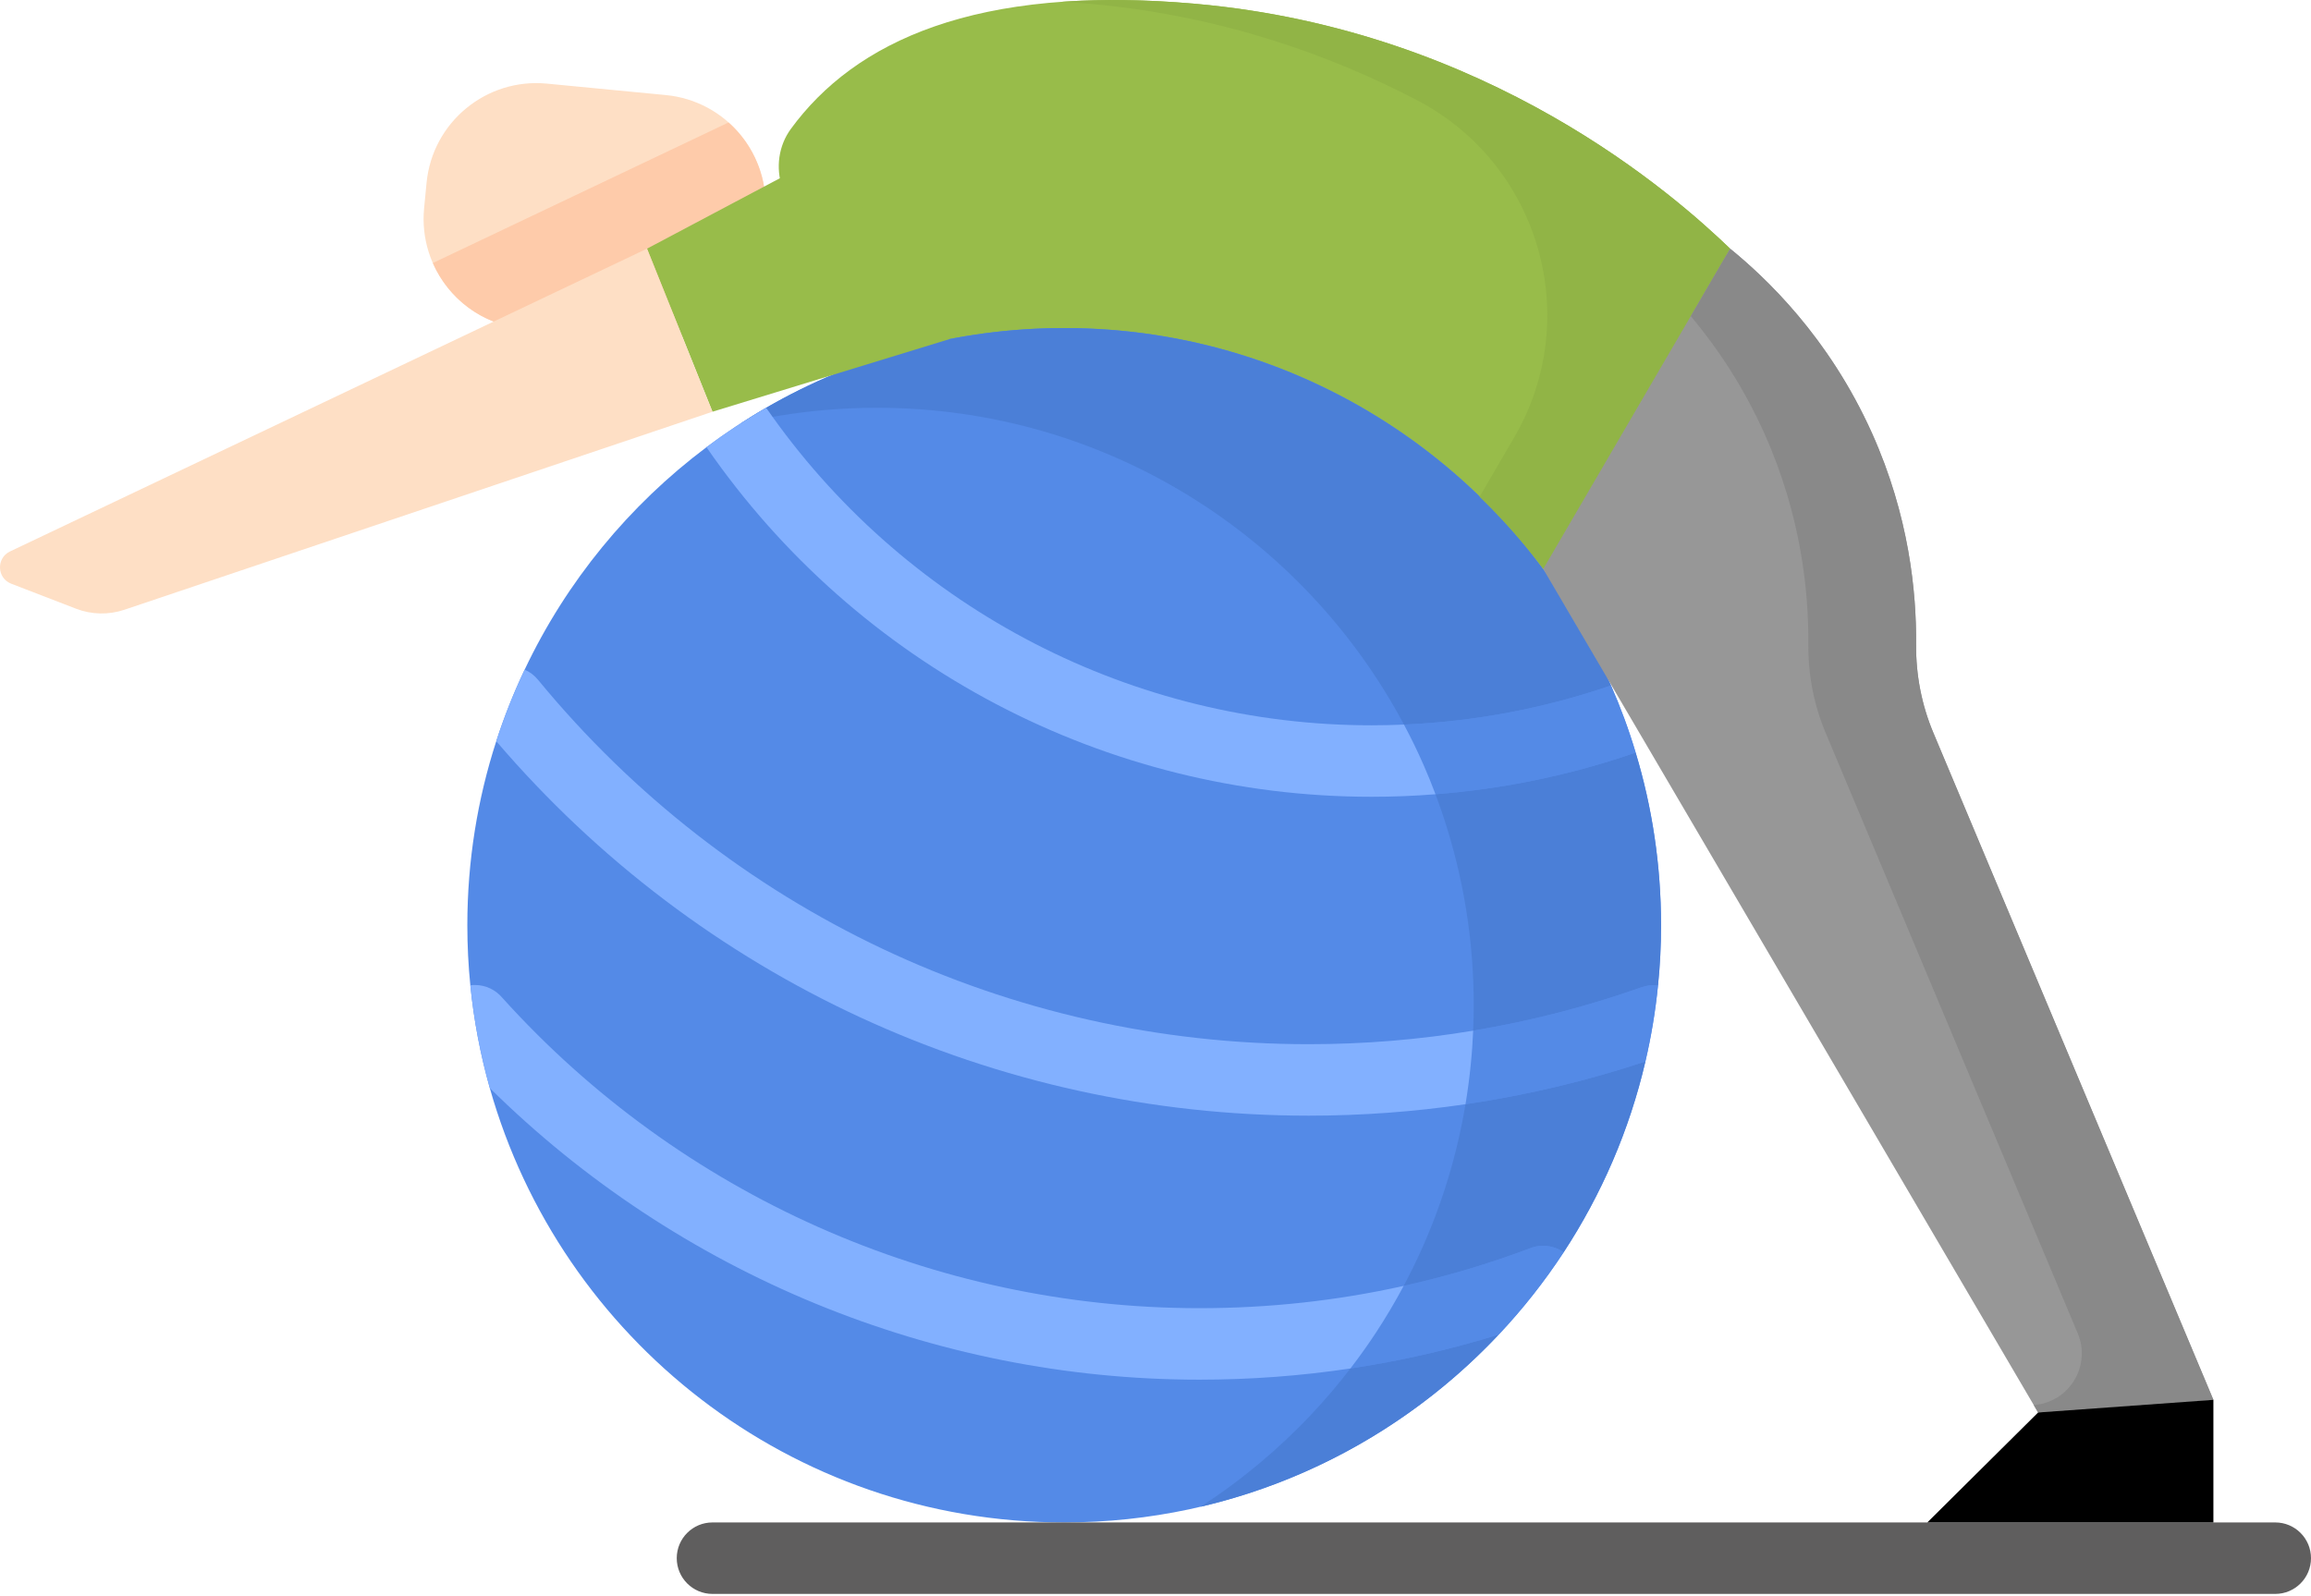 <?xml version="1.0" encoding="UTF-8"?> <svg xmlns="http://www.w3.org/2000/svg" width="511" height="353" viewBox="0 0 511 353" fill="none"><path d="M172.973 41.489L186.653 81.828C197.004 77.723 230.279 71.033 270.863 82.401C312.122 93.961 334.649 116.982 341.233 125.848L382.559 54.998C370.5 43.407 329.163 6.581 264.314 0.838C215.698 -3.466 188.961 9.259 174.883 28.495C172.146 32.23 171.487 37.103 172.973 41.489Z" fill="#98BC4A"></path><path d="M367.284 204.643C367.284 209.142 367.062 213.602 366.61 217.988C366.041 223.699 365.101 229.306 363.826 234.779C360.278 250.027 354.076 264.257 345.756 276.97C341.503 283.461 336.7 289.543 331.405 295.173C307.339 320.752 273.191 336.728 235.308 336.728C174.895 336.728 123.956 296.097 108.299 240.647C106.233 233.313 104.778 225.723 103.999 217.933C103.558 213.559 103.336 209.134 103.336 204.643C103.336 190.436 105.578 176.756 109.73 163.937C111.488 158.499 113.585 153.22 116.006 148.117C125.242 128.608 139.121 111.735 156.213 98.908C160.427 95.747 164.829 92.826 169.41 90.191C188.805 78.975 211.312 72.558 235.312 72.558C289.343 72.558 335.795 105.06 356.216 151.606C358.321 156.413 360.154 161.364 361.67 166.456C365.323 178.546 367.284 191.364 367.284 204.643Z" fill="#548AE7"></path><path d="M193.893 90.191C186.026 90.191 178.314 90.885 170.829 92.203C168.447 92.624 166.088 93.111 163.753 93.657C164.626 93.088 165.511 92.53 166.396 91.992C166.533 91.899 166.669 91.813 166.806 91.739C167.667 91.213 168.533 90.694 169.406 90.191C188.805 78.975 211.308 72.558 235.308 72.558C289.343 72.558 335.795 105.06 356.212 151.606C341.472 156.686 326.107 159.587 310.439 160.261C288.248 118.565 244.376 90.191 193.893 90.191Z" fill="#4B7FD7"></path><path d="M298.602 302.674C309.709 301.009 320.661 298.502 331.405 295.169C313.935 313.742 291.132 327.255 265.46 333.262C274.442 327.446 282.68 320.572 289.986 312.802C293.031 309.578 295.904 306.194 298.602 302.674Z" fill="#4B7FD7"></path><path d="M363.826 234.775C360.278 250.027 354.076 264.257 345.756 276.966C343.694 275.524 340.976 275.083 338.45 276.042C329.265 279.508 319.904 282.303 310.372 284.409C315.701 274.44 319.776 263.707 322.411 252.409C323.043 249.711 323.581 246.994 324.045 244.23C337.553 242.237 350.844 239.087 363.826 234.775Z" fill="#4B7FD7"></path><path d="M367.284 204.643C367.284 209.142 367.062 213.602 366.61 217.988C365.421 217.82 364.165 217.933 362.953 218.366C350.832 222.655 338.388 225.859 325.737 227.957C325.822 226.07 325.865 224.175 325.865 222.277C325.865 208.998 323.904 196.179 320.251 184.09C319.397 181.244 318.45 178.433 317.409 175.668C332.532 174.487 347.37 171.411 361.67 166.456C365.323 178.546 367.284 191.364 367.284 204.643Z" fill="#4B7FD7"></path><path d="M503.1 352.537H157.538C153.176 352.537 149.64 348.997 149.64 344.631C149.64 340.265 153.176 336.729 157.538 336.729H503.1C507.463 336.729 510.999 340.265 510.999 344.631C510.999 348.997 507.463 352.537 503.1 352.537Z" fill="#5F5E5E"></path><path d="M361.67 166.455C347.37 171.41 332.532 174.486 317.409 175.668C316.598 173.496 315.725 171.36 314.797 169.239C313.46 166.182 312.006 163.188 310.438 160.26C326.107 159.586 341.471 156.685 356.216 151.605C358.321 156.412 360.154 161.364 361.67 166.455Z" fill="#548AE6"></path><path d="M317.409 175.669C312.723 176.047 308.006 176.23 303.277 176.23C244.567 176.23 189.597 147.318 156.213 98.909C159.488 96.441 162.887 94.133 166.396 91.993C166.533 91.899 166.669 91.813 166.805 91.739C167.671 91.213 168.533 90.698 169.406 90.191C169.87 90.866 170.345 91.54 170.829 92.203C201.39 134.975 250.696 160.421 303.277 160.421C305.667 160.421 308.056 160.367 310.438 160.261C312.006 163.193 313.46 166.183 314.797 169.244C315.725 171.361 316.598 173.497 317.409 175.669Z" fill="#82B0FF"></path><path d="M366.61 217.988C366.041 223.699 365.101 229.306 363.826 234.775C350.844 239.087 337.554 242.237 324.041 244.23C324.517 241.395 324.907 238.518 325.191 235.621C325.452 233.091 325.632 230.53 325.737 227.957C338.384 225.859 350.832 222.655 362.953 218.366C364.166 217.933 365.421 217.816 366.61 217.988Z" fill="#548AE6"></path><path d="M325.74 227.957C325.631 230.53 325.456 233.092 325.191 235.618C324.906 238.518 324.516 241.396 324.044 244.23C312.625 245.906 301.054 246.76 289.374 246.76C219.986 246.76 154.77 216.635 109.729 163.938C111.488 158.499 113.585 153.217 116.006 148.117C117.113 148.589 118.123 149.337 118.946 150.332C161.059 201.563 223.179 230.951 289.374 230.951C301.631 230.951 313.787 229.961 325.74 227.957Z" fill="#82B0FF"></path><path d="M450.66 312.412L338.793 121.684L382.559 54.998C390.344 61.333 404.337 74.452 413.919 95.781C422.142 114.082 423.779 131.006 423.682 142.553C423.623 149.243 424.898 155.883 427.487 162.05C450.746 217.465 465.019 251.473 489.42 309.613L469.658 313.691L450.66 312.412Z" fill="#979797"></path><path d="M345.756 276.966C341.503 283.461 336.7 289.543 331.406 295.169C320.661 298.502 309.71 301.009 298.599 302.674C300.61 300.062 302.528 297.372 304.341 294.6C306.497 291.302 308.509 287.91 310.372 284.409C319.905 282.304 329.265 279.508 338.45 276.042C340.977 275.083 343.694 275.524 345.756 276.966Z" fill="#548AE6"></path><path d="M310.373 284.409C308.509 287.91 306.497 291.302 304.341 294.6C302.528 297.372 300.61 300.062 298.599 302.674C287.616 304.319 276.474 305.153 265.219 305.153C206.424 305.153 149.944 281.797 108.295 240.647C106.233 233.314 104.779 225.723 103.999 217.933C104.327 217.883 104.662 217.859 105.013 217.859C107.453 217.859 109.633 218.967 111.087 220.705C150.408 264.331 206.572 289.341 265.219 289.341C280.54 289.341 295.644 287.695 310.373 284.409Z" fill="#82B0FF"></path><path d="M264.314 0.838C253.44 -0.125 243.67 -0.23 234.883 0.394C236.863 0.515 238.867 0.655 240.926 0.838C269.951 3.407 294.267 12.207 313.354 22.179C340.461 36.347 350.227 70.323 334.812 96.756L327.159 109.875C334.142 116.623 338.789 122.557 341.233 125.847L382.559 54.998C370.5 43.407 329.163 6.581 264.314 0.838Z" fill="#91B446"></path><path d="M427.491 162.058C424.898 155.883 423.623 149.243 423.682 142.549C423.775 131.002 422.138 114.082 413.916 95.781C404.337 74.452 390.341 61.333 382.555 54.994L373.857 69.91C379.491 76.632 385.335 85.193 390.091 95.781C398.313 114.078 399.951 130.998 399.853 142.545C399.799 149.239 401.074 155.883 403.662 162.054C424.89 212.631 438.633 245.375 459.424 294.911C462.454 302.132 457.502 310.198 449.689 310.759L450.66 312.408L489.42 309.613C465.019 251.473 450.746 217.469 427.491 162.058Z" fill="#898989"></path><path d="M142.014 75.22L115.718 72.69C102.31 71.399 92.49 59.489 93.776 46.082L94.318 40.44C95.609 27.033 107.523 17.209 120.93 18.495L147.226 21.025C160.634 22.316 170.454 34.226 169.168 47.633L168.626 53.275C167.336 66.686 155.421 76.51 142.014 75.22Z" fill="#FEDFC5"></path><path d="M168.626 53.271L169.164 47.649C169.94 39.595 166.704 32.082 161.098 27.084L95.71 58.175C99.141 66.016 106.595 71.813 115.71 72.69L133.838 74.433L164.985 63.941C166.953 60.819 168.248 57.201 168.626 53.271Z" fill="#FECBAA"></path><path d="M183 33.824L143.066 54.998L157.538 91.064L209.955 75.001" fill="#98BC4A"></path><path d="M143.067 54.998L2.213 121.969C-0.863 123.434 -0.695 127.875 2.482 129.103L16.79 134.623C20.229 135.953 24.026 136.035 27.523 134.857L157.542 91.064L143.067 54.998Z" fill="#FEDFC5"></path><path d="M426.165 336.724L450.66 312.412L489.42 309.613V336.724H426.165Z" fill="black"></path></svg> 